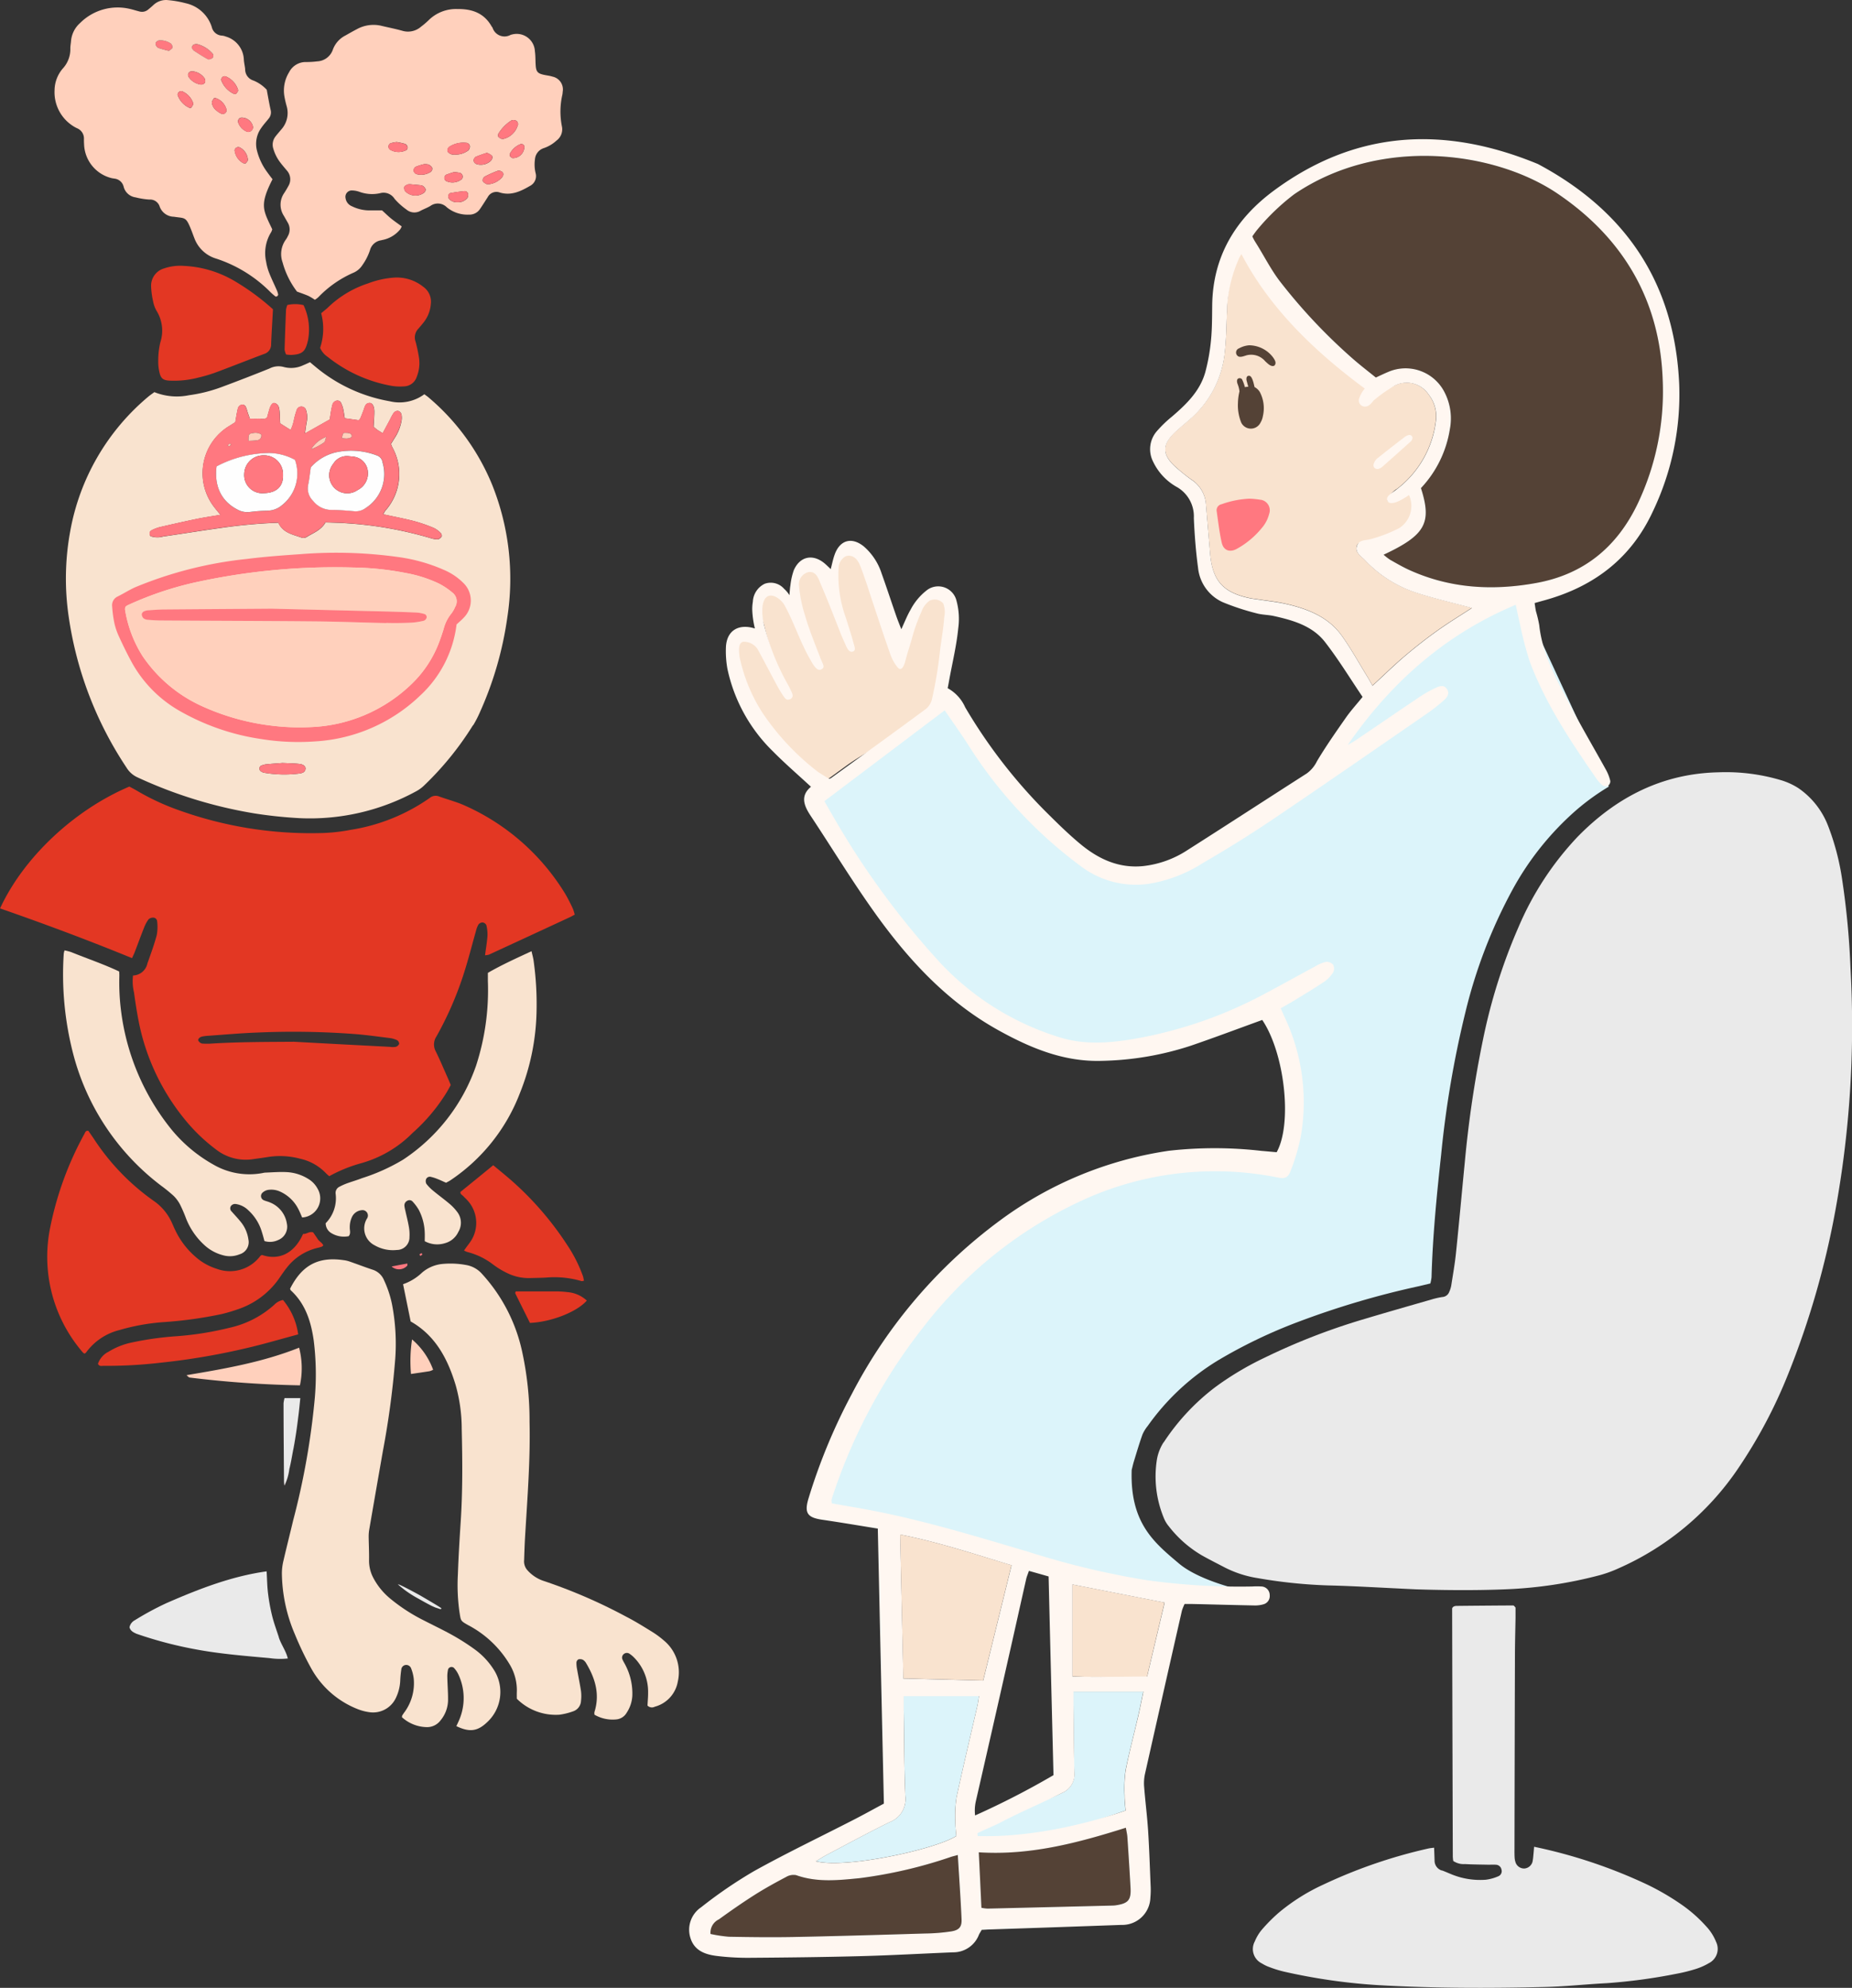 <svg xmlns="http://www.w3.org/2000/svg" width="280.414" height="300.916" viewBox="0 0 280.414 300.916">
  <rect x="0" y="0" width="280.414" height="300.916" fill="#333333" stroke="none"/>
  <g id="b" transform="translate(0 0)">
    <g id="c">
      <g id="グループ_4" data-name="グループ 4">
        <path id="パス_1" data-name="パス 1" d="M230.4,90.65a30.887,30.887,0,0,0-5.85,1.37c-5.52,2.33-8.1,6.02-12.9,9.6-3.78,2.82-7.71,11.68-11.05,15.24-9.65,6.83-18.66,12.05-18.66,12.05l-11.38,3.91s-10.67-3.56-15.18-10.32-11.89-16.84-11.89-16.84l-20.12,15.18s19.85,32.12,31.66,35.93,23.39,1.54,29.06-1.07,7.26-2.73,7.26-2.73,4.74,6.26,5.18,12.69a20.2,20.2,0,0,1-2.25,10.91s-15.06-4.39-28.46,2.73-26.56,15.3-32.25,26.21a183.1,183.1,0,0,0-9.72,22.89l32.49,7.94,25.73,5.34h8.77l-.6-.47s-8.06-1.42-11.76-4.55-7.41-6.09-7.13-14.15c.13-.5.22-.93.35-1.34.41-1.34.81-2.69,1.28-4.01a5.593,5.593,0,0,1,.79-1.29,35.813,35.813,0,0,1,10.67-9.95,76.088,76.088,0,0,1,12-5.77,129.629,129.629,0,0,1,18.41-5.45c.55-.13,1.09-.26,1.72-.41a6.226,6.226,0,0,0,.18-.94c.17-6.19.78-12.35,1.45-18.51a153.635,153.635,0,0,1,3.68-21.61A76.459,76.459,0,0,1,229,134.7a43.861,43.861,0,0,1,9.66-12.06,35.2,35.2,0,0,1,4.93-3.56" fill="#dcf4fa"/>
        <path id="パス_2" data-name="パス 2" d="M69.37,161.15c-.59-1.08-1.18-2.17-1.72-3.18.77-1.18,1.45-2.24,2.14-3.29.68-1.03.95-2.29,1.9-3.52-.09.94-.13,1.59-.21,2.24a33.113,33.113,0,0,1-1.54,7.09c-.09.25-.11.59-.57.67Z" fill="none"/>
        <path id="パス_3" data-name="パス 3" d="M57.91,230.97a156.881,156.881,0,0,0,3.31-16.61c.2-1.39.41-2.78.6-4.13a18.368,18.368,0,0,1,4.68-.52,18.054,18.054,0,0,1,.98,5.63c.15,4.59.13,9.18-.12,13.77-.2,3.78-.37,7.56-.56,11.34a3.85,3.85,0,0,1-.15.67,57.1,57.1,0,0,0-8.34-3.99,12.56,12.56,0,0,1-.4-6.17Z" fill="none"/>
        <path id="パス_4" data-name="パス 4" d="M25.58,7.7a16.667,16.667,0,0,1-1.63-.45.865.865,0,0,1-.39-.56c-.06-.28.26-.55.57-.58a2.887,2.887,0,0,1,1.72.47.747.747,0,0,1,.26.63C26.07,7.39,25.79,7.52,25.58,7.7Z" fill="#ff7880"/>
        <path id="パス_5" data-name="パス 5" d="M32.13,8.82c-.17.12-.5.24-.65.16-.74-.4-1.45-.86-2.15-1.32a1.53,1.53,0,0,1-.31-.48c.1-.16.15-.34.26-.39a.943.943,0,0,1,.56-.11,4.546,4.546,0,0,1,2.27,1.36.524.524,0,0,1,.03.79Z" fill="#ff7880"/>
        <path id="パス_6" data-name="パス 6" d="M42.21,247.85c.35,1.09,1.08,2.03,1.37,3.21a11.233,11.233,0,0,1-2.79-.06c-3.36-.3-7.42-.63-10.92-1.28a60.962,60.962,0,0,1-9.2-2.4c-.44-.2-.93-.43-1.06-.99a1.558,1.558,0,0,1,.8-1.06,44.268,44.268,0,0,1,4.79-2.59c5.14-2.25,10.02-4.1,15.17-4.81.07,1.17.08,2.28.22,3.38a28.192,28.192,0,0,0,.63,3.42c.27,1.07.66,2.12,1,3.17Z" fill="#eaeaea"/>
        <path id="パス_7" data-name="パス 7" d="M43.07,224.89a7.912,7.912,0,0,0,.74-2.51c.23-.88.37-1.77.54-2.66.02-.09.03-.19.05-.28-.02.09-.03.19-.05.28-.17.89-.31,1.79-.54,2.67a7.892,7.892,0,0,1-.74,2.52,5.249,5.249,0,0,1-.07-.6c-.03-3.93-.06-7.87-.07-11.8.02,3.93.04,7.87.07,11.8,0,.15.04.3.07.6Z" fill="#ff7880"/>
        <path id="パス_8" data-name="パス 8" d="M45.16,214.48c.1-.84.19-1.6.3-2.71C45.35,212.88,45.27,213.63,45.16,214.48Z" fill="#ff7880"/>
        <path id="パス_9" data-name="パス 9" d="M35.06,42.28a35.476,35.476,0,0,1,6.27,4.54c-.1,1.86-.21,3.58-.28,5.29a1.471,1.471,0,0,1-1.06,1.47c-2.5.94-4.98,1.93-7.49,2.86a23.293,23.293,0,0,1-2.47.72,14.52,14.52,0,0,1-4.35.46c-.99-.05-1.34-.33-1.55-1.31a6.564,6.564,0,0,1-.17-1.65,11.7,11.7,0,0,1,.32-2.85,5.7,5.7,0,0,0-.59-4.78,4.73,4.73,0,0,1-.51-1.42,12.179,12.179,0,0,1-.3-2.24,2.724,2.724,0,0,1,1.97-2.74,7.561,7.561,0,0,1,2.98-.38,16.523,16.523,0,0,1,7.22,2.03Z" fill="#e33723"/>
        <path id="パス_10" data-name="パス 10" d="M41.26,27.13c-.26-.34-.54-.7-.8-1.07a9.256,9.256,0,0,1-1.55-3.26,4.1,4.1,0,0,1,.66-3.45c.34-.5.76-.95,1.13-1.42a1.459,1.459,0,0,0,.28-1.28c-.22-.98-.39-1.98-.59-3.06a5.631,5.631,0,0,0-2.02-1.4,1.764,1.764,0,0,1-1.25-1.7c-.04-.5-.18-1-.2-1.5a3.785,3.785,0,0,0-2.74-3.46,1.957,1.957,0,0,0-.59-.14,1.659,1.659,0,0,1-1.52-1.28A5.33,5.33,0,0,0,28.12.49,16.049,16.049,0,0,0,25.45.02a2.771,2.771,0,0,0-2.23.75c-.26.24-.53.47-.8.69a1.433,1.433,0,0,1-1.29.28c-.49-.12-.97-.28-1.46-.39a8.044,8.044,0,0,0-7.54,2.13,4.119,4.119,0,0,0-1.38,2.78c-.03.35-.1.7-.1,1.06a4.313,4.313,0,0,1-1.14,3.05A5.149,5.149,0,0,0,8.26,13.7a6.06,6.06,0,0,0,2.82,5.39,4.754,4.754,0,0,0,.67.36,1.675,1.675,0,0,1,.96,1.59c0,.25,0,.51.02.76a5.47,5.47,0,0,0,4.15,5.16c.15.04.3.05.45.08a1.6,1.6,0,0,1,1.39,1.22,2.167,2.167,0,0,0,1.82,1.62,11.371,11.371,0,0,0,2.09.33,1.51,1.51,0,0,1,1.53,1.01,2.323,2.323,0,0,0,2.17,1.59c1.75.27,1.82-.06,2.68,2.14.15.38.28.76.43,1.13a5.055,5.055,0,0,0,3.3,3.07,20.514,20.514,0,0,1,8.18,5.04,8.671,8.671,0,0,0,.79.69c.05.04.2,0,.27-.05a.358.358,0,0,0,.14-.25,3.377,3.377,0,0,0-.23-.7c-.36-.83-.77-1.65-1.1-2.49a8.122,8.122,0,0,1-.49-1.75,6,6,0,0,1,.77-4.52,2.016,2.016,0,0,0,.15-.41c-1.38-2.92-1.97-3.63.05-7.59ZM26.11,7.21c-.04.18-.32.31-.53.49a16.667,16.667,0,0,1-1.63-.45.865.865,0,0,1-.39-.56c-.06-.28.26-.55.57-.58a2.887,2.887,0,0,1,1.72.47A.747.747,0,0,1,26.11,7.21Zm9.41,15.58a.564.564,0,0,1,.75-.49,2.258,2.258,0,0,1,1.26,1.9c.01.19-.24.39-.34.55-.18-.03-.29-.01-.37-.06a2.53,2.53,0,0,1-1.29-1.9Zm-6.26-7.13c.06.17-.22.47-.32.66h-.27a3.339,3.339,0,0,1-1.77-1.93.537.537,0,0,1,.68-.57,3.011,3.011,0,0,1,1.68,1.83Zm-.21-4.87a2.482,2.482,0,0,1,1.91,1.05.784.784,0,0,1,.07.68.751.751,0,0,1-.63.28,2.7,2.7,0,0,1-1.85-1.17,1.29,1.29,0,0,1-.08-.28.579.579,0,0,1,.59-.56Zm3.08-1.98c-.17.12-.5.24-.65.16-.74-.4-1.45-.86-2.15-1.32a1.53,1.53,0,0,1-.31-.48c.1-.16.15-.34.26-.39a.943.943,0,0,1,.56-.11,4.546,4.546,0,0,1,2.27,1.36.524.524,0,0,1,.03.79Zm.55,6.05a2.485,2.485,0,0,1,1.63,1.81.585.585,0,0,1-.71.57,2.455,2.455,0,0,1-.76-.46,1.764,1.764,0,0,1-.76-1.26c0-.24.23-.48.33-.67h.28Zm3.33-1.02a3.956,3.956,0,0,1-.29.39h-.25a3.687,3.687,0,0,1-1.97-2.09.526.526,0,0,1,.66-.58,3.249,3.249,0,0,1,1.87,2,.413.413,0,0,1-.02.29Zm2.3,5.39a.733.733,0,0,1-.62.73.654.654,0,0,1-.28-.02,2.325,2.325,0,0,1-1.37-1.47.588.588,0,0,1,.46-.66,1.728,1.728,0,0,1,1.81,1.41Z" fill="#ffd0bc"/>
        <path id="パス_11" data-name="パス 11" d="M57.78,36.35a4.6,4.6,0,0,0,2.82-1.64,2.235,2.235,0,0,0,.22-.44c-.54-.4-1.07-.76-1.58-1.17-.47-.38-.9-.81-1.39-1.25H55.93a5.981,5.981,0,0,1-2.63-.62,1.553,1.553,0,0,1-.98-1.25.961.961,0,0,1,.91-1.15,3.6,3.6,0,0,1,1.17.2,5.576,5.576,0,0,0,3.13.22,1.964,1.964,0,0,1,2.22.86,10.189,10.189,0,0,0,1.79,1.61,1.852,1.852,0,0,0,2.13.19c.49-.26,1.02-.45,1.49-.73a1.907,1.907,0,0,1,2.48.19,4.939,4.939,0,0,0,3.38,1.12,1.909,1.909,0,0,0,1.67-.87c.4-.58.77-1.18,1.16-1.78a1.483,1.483,0,0,1,1.82-.7c1.71.52,3.16-.17,4.58-1a1.672,1.672,0,0,0,.85-1.93,5.5,5.5,0,0,1-.1-2.1,1.927,1.927,0,0,1,1.32-1.68,5.4,5.4,0,0,0,1.94-1.15,2.118,2.118,0,0,0,.82-2.15,11.418,11.418,0,0,1,.07-4.8,3.442,3.442,0,0,0,.05-.45,1.976,1.976,0,0,0-1.54-2.28c-.43-.14-.89-.18-1.33-.28-.92-.2-1.16-.48-1.22-1.44-.05-.7-.02-1.42-.12-2.11a2.758,2.758,0,0,0-3.53-2.53.419.419,0,0,0-.15.04A1.9,1.9,0,0,1,74.58,4.2c-.05-.09-.12-.16-.17-.25-1.14-1.98-2.95-2.61-5.12-2.58A5.887,5.887,0,0,0,64.9,3.06a11.9,11.9,0,0,1-1.15.98,2.994,2.994,0,0,1-2.83.62c-1.07-.3-2.16-.51-3.24-.77a5.215,5.215,0,0,0-3.67.54c-.58.3-1.15.63-1.72.95a3.91,3.91,0,0,0-1.88,2.1,2.631,2.631,0,0,1-2.39,1.81,13.207,13.207,0,0,1-1.66.1,2.819,2.819,0,0,0-2.59,1.55,5.273,5.273,0,0,0-.71,3.64,15.091,15.091,0,0,0,.34,1.48,3.721,3.721,0,0,1-.81,3.54c-.29.35-.59.69-.87,1.05a2.008,2.008,0,0,0-.34,1.85,6.286,6.286,0,0,0,1.09,2.14c.3.4.64.78.96,1.17a1.974,1.974,0,0,1,.21,2.39c-.19.36-.4.7-.62,1.04a3.082,3.082,0,0,0-.04,3.43l.6,1.05a2.019,2.019,0,0,1,0,2.03,2.939,2.939,0,0,1-.3.52,3.731,3.731,0,0,0-.49,3.46,12.825,12.825,0,0,0,2.18,4.41c.62.23,1.19.42,1.74.66a8.761,8.761,0,0,1,.96.58,3.032,3.032,0,0,0,.56-.42,16.466,16.466,0,0,1,5.32-3.69,3.023,3.023,0,0,0,1.32-1.14,8.457,8.457,0,0,0,1.15-2.26,2.048,2.048,0,0,1,1.73-1.5ZM77.21,23.26a3.049,3.049,0,0,1,1.63-1.45.474.474,0,0,1,.56.37,1.748,1.748,0,0,1-1.79,1.75c-.16-.03-.3-.21-.4-.28,0-.2-.04-.32,0-.39Zm-.83-2.27a.888.888,0,0,1-.58-.02,1.345,1.345,0,0,1-.38-.32,1.211,1.211,0,0,1,.03-.39,6.227,6.227,0,0,1,1.99-2.03.862.862,0,0,1,.7.04.6.6,0,0,1,.22.8,2.985,2.985,0,0,1-1.99,1.92Zm-3.02,5.76a17.044,17.044,0,0,1,2.05-.91.838.838,0,0,1,.65.21c.27.25.12.58-.06.81a3.137,3.137,0,0,1-1.92,1.02c-.19-.02-.37.02-.48-.05-.2-.12-.47-.28-.51-.47A.717.717,0,0,1,73.36,26.75Zm-1.37-2.99a17.626,17.626,0,0,1,1.74-.62,2.468,2.468,0,0,1,.73.41c.21.23.05.66-.27.91a2.237,2.237,0,0,1-1.99.4.764.764,0,0,1-.48-.48.684.684,0,0,1,.27-.61Zm-1.14-.95a3.217,3.217,0,0,1-2.16.58.84.84,0,0,1-.4-.05c-.21-.1-.48-.26-.53-.45a.719.719,0,0,1,.23-.64,3.876,3.876,0,0,1,2.57-.63.581.581,0,0,1,.59.57.88.88,0,0,1-.3.63Zm-2.67,6.43c.73-.14,1.47-.24,2.21-.31a.56.56,0,0,1,.45.32.883.883,0,0,1-.05.68,1.755,1.755,0,0,1-1.49.69,1.619,1.619,0,0,1-1.29-.49c-.23-.26-.15-.82.17-.89Zm-.58-2.8a11.427,11.427,0,0,1,1.17-.39,7.08,7.08,0,0,1,.86.11.606.606,0,0,1,.29.96,2.235,2.235,0,0,1-2.37.29.564.564,0,0,1,.05-.98Zm-2.52-.34a2.606,2.606,0,0,1-2.04.25.718.718,0,0,1-.42-.52.73.73,0,0,1,.34-.59,9.036,9.036,0,0,1,1.26-.39,2.268,2.268,0,0,1,.64.05,1.227,1.227,0,0,1,.55.44.6.6,0,0,1-.32.76Zm-3.86,2.19c.06-.17.35-.29.56-.38a1.9,1.9,0,0,1,.54,0c.35.03.8.07,1.25.12a.973.973,0,0,1,.43.1,1.235,1.235,0,0,1,.45.52.655.655,0,0,1-.22.51,2.192,2.192,0,0,1-2.86-.19.839.839,0,0,1-.15-.68Zm-2.41-6.14a.641.641,0,0,1,.32-.46,5.513,5.513,0,0,1,.92-.19,10.141,10.141,0,0,1,1.28.28.693.693,0,0,1,.37.43.485.485,0,0,1-.34.59,2.545,2.545,0,0,1-2.31-.15.627.627,0,0,1-.23-.5Z" fill="#ffd0bc"/>
        <path id="パス_12" data-name="パス 12" d="M45.96,46.19a8.639,8.639,0,0,1,.67,5.34c-.39,1.7-.83,2.11-2.54,2.2a5.5,5.5,0,0,1-.77-.07,2.706,2.706,0,0,1-.23-.74q.09-3.03.22-6.05a2.934,2.934,0,0,1,.2-.7A5.332,5.332,0,0,1,45.96,46.19Z" fill="#e33723"/>
        <path id="パス_13" data-name="パス 13" d="M64.22,48.7c-.27.36-.57.7-.87,1.05a1.9,1.9,0,0,0-.43,1.96,21.53,21.53,0,0,1,.53,2.51,5.545,5.545,0,0,1-.35,2.82,2.078,2.078,0,0,1-1.94,1.45,7.823,7.823,0,0,1-1.81-.07,21.566,21.566,0,0,1-9.7-4.37,3.164,3.164,0,0,1-1.18-1.39,9.153,9.153,0,0,0,.16-5.24c.47-.4.84-.68,1.16-1a15.739,15.739,0,0,1,5.94-3.52,13.839,13.839,0,0,1,3.98-.88,6.4,6.4,0,0,1,4.37,1.39,2.763,2.763,0,0,1,1.15,2.64,5.08,5.08,0,0,1-1.01,2.65Z" fill="#e33723"/>
        <path id="パス_14" data-name="パス 14" d="M71.64,109.8a16.74,16.74,0,0,0,1.04-2.02,52.785,52.785,0,0,0,4.14-14.36A38.257,38.257,0,0,0,74.5,73.34a34.359,34.359,0,0,0-9.65-13.21c-.15-.13-.32-.24-.6-.45A6.324,6.324,0,0,1,59,60.74,23.914,23.914,0,0,1,47.74,55.5c-.27-.22-.53-.44-.8-.67-.37.17-.68.32-1.01.45a4.3,4.3,0,0,1-2.95.28,2.981,2.981,0,0,0-2.19.23q-3.645,1.47-7.34,2.84a22.853,22.853,0,0,1-4.84,1.2,9.147,9.147,0,0,1-5.24-.47c-.29.22-.58.41-.85.63A34.5,34.5,0,0,0,10.61,80.54a39.6,39.6,0,0,0-.23,12.67,55.443,55.443,0,0,0,8.79,23.01,3.73,3.73,0,0,0,1.66,1.46,68.436,68.436,0,0,0,17.74,5.46,66.958,66.958,0,0,0,6.77.71,33.574,33.574,0,0,0,17.77-4.12,5.319,5.319,0,0,0,1.09-.81,46.8,46.8,0,0,0,7.43-9.16ZM39.5,115.93a2.65,2.65,0,0,1,.71-.22c.85-.09,1.7-.14,2.56-.21.85.04,1.71.05,2.56.14.65.07.99.41.92.79-.09.49-.47.59-.89.66a18.174,18.174,0,0,1-5.41-.12,1.3,1.3,0,0,1-.52-.27.514.514,0,0,1,.07-.78ZM66.83,81.27a.879.879,0,0,1-.57.39,4.047,4.047,0,0,1-1.18-.23,57.694,57.694,0,0,0-12.5-2.21c-1.1-.09-2.21-.1-3.29-.14-.68,1.21-1.88,1.59-2.88,2.23a.96.96,0,0,1-.72.09c-1.34-.49-2.85-.72-3.54-2.27a79.857,79.857,0,0,0-8.76.8c-2.9.4-5.79.87-8.69,1.29a3.074,3.074,0,0,1-1.92-.06c-.21-.4-.14-.73.24-.91a5.886,5.886,0,0,1,1.27-.47c1.87-.43,3.74-.86,5.61-1.24,1.08-.22,2.18-.38,3.48-.6-.45-.56-.74-.9-1.01-1.26a8.349,8.349,0,0,1,2.29-12.15c.34-.21.67-.42.97-.61.14-.77.23-1.47.41-2.16a.847.847,0,0,1,.5-.48.578.578,0,0,1,.72.4c.12.27.18.57.28.86s.19.55.3.85c.46,0,.86.01,1.27,0,.44-.02.91.17,1.33-.17.1-.37.21-.76.32-1.15.23-.8.52-1.16.87-1.04.58.2.65.73.7,1.23.05.6.06,1.2.09,1.83.52.33,1.02.65,1.59,1a5.971,5.971,0,0,0,.52-1.62,12.033,12.033,0,0,1,.42-1.45.734.734,0,0,1,1.38.03,3.5,3.5,0,0,1,.12,1.79c-.11.57-.18,1.15-.27,1.78,1.32-.74,2.53-1.43,3.76-2.12.04-.29.07-.59.13-.89a10.51,10.51,0,0,1,.31-1.48.872.872,0,0,1,.53-.46.6.6,0,0,1,.75.36,4.3,4.3,0,0,1,.3.85c.1.48.17.97.24,1.44.78.11,1.47.21,2.12.3.12-.12.21-.18.24-.27.18-.42.34-.84.5-1.27.17-.46.24-1.03.88-1.08.43-.03.74.48.74,1.3,0,.75-.07,1.5-.11,2.31.17.14.36.31.56.46.23.16.48.3.82.51.41-.76.76-1.42,1.12-2.08a6.31,6.31,0,0,1,.59-1.05.786.786,0,0,1,.64-.24.757.757,0,0,1,.48.49,2.6,2.6,0,0,1,.01,1.04,6.868,6.868,0,0,1-1,2.52c-.21.33-.42.67-.59.95a5.087,5.087,0,0,0,.21.51,8.348,8.348,0,0,1-1.08,9.61,3.606,3.606,0,0,0-.29.53c1.61.35,3.15.64,4.66,1.03a23.143,23.143,0,0,1,3,1.04,3.607,3.607,0,0,1,1.07.81.579.579,0,0,1,.08.55Z" fill="#f9e3cf"/>
        <path id="パス_15" data-name="パス 15" d="M68.2,178.67c-.2.14-.43.24-.66.37-.45-.19-.85-.39-1.27-.55a6.161,6.161,0,0,0-1-.33.619.619,0,0,0-.76.35.885.885,0,0,0,.05.7,6.312,6.312,0,0,0,1.06,1.07c.78.65,1.6,1.24,2.37,1.89a7.382,7.382,0,0,1,1.25,1.31,2.671,2.671,0,0,1,.16,3,3.127,3.127,0,0,1-2.02,1.71,3.941,3.941,0,0,1-3.07-.3c0-.46.02-.87,0-1.27a7.977,7.977,0,0,0-.91-3.49,7.038,7.038,0,0,0-.9-1.21.642.642,0,0,0-.83-.15.781.781,0,0,0-.44.74,4.818,4.818,0,0,0,.14.74c.17.79.38,1.57.52,2.37a6.551,6.551,0,0,1,.11,1.65,1.915,1.915,0,0,1-1.92,1.95,5.553,5.553,0,0,1-3.36-.71,2.865,2.865,0,0,1-1.25-3.88c.04-.09.11-.17.15-.26a.819.819,0,0,0-.88-1.17,1.8,1.8,0,0,0-1.43.99,3.569,3.569,0,0,0-.35,1.61c-.02.43.19.9-.16,1.33a3.67,3.67,0,0,1-2.61-.45,1.744,1.744,0,0,1-.88-1.51,5.375,5.375,0,0,0,1.51-4.45,1.04,1.04,0,0,1,.63-1.1,8.992,8.992,0,0,1,1.1-.49c.76-.27,1.54-.5,2.29-.79a29.2,29.2,0,0,0,6.19-2.79,28.024,28.024,0,0,0,11.05-14.22,36.978,36.978,0,0,0,1.79-12.83v-1.23c2.13-1.23,4.33-2.22,6.61-3.28.12.55.25.98.31,1.42a47.179,47.179,0,0,1,.45,7.7,34.869,34.869,0,0,1-2.53,12.39A27.85,27.85,0,0,1,68.2,178.67Z" fill="#f9e3cf"/>
        <path id="パス_16" data-name="パス 16" d="M62.39,202.76a10.967,10.967,0,0,1,3.19,4.59,2.272,2.272,0,0,1-.54.22c-.93.15-1.87.28-2.81.42A21.706,21.706,0,0,1,62.39,202.76Z" fill="#ffd0bc"/>
        <path id="パス_17" data-name="パス 17" d="M88.04,193.93a14.452,14.452,0,0,0-5.39-.53c-.81.04-1.61.05-2.42.07a7.344,7.344,0,0,1-3.51-.79,12.343,12.343,0,0,1-2.06-1.26,10.743,10.743,0,0,0-3.92-1.9,2.905,2.905,0,0,1-.48-.22c.17-.24.31-.44.45-.63s.31-.4.45-.61a5.037,5.037,0,0,0-.45-6.42c-.17-.19-.36-.35-.53-.54-.18-.21-.53-.33-.46-.67,1.63-1.32,3.23-2.62,4.96-4.04.78.65,1.52,1.25,2.25,1.87a47.472,47.472,0,0,1,8.96,10.22,21.333,21.333,0,0,1,2.38,4.72c.07.22.1.45.15.68-.2.03-.3.08-.38.05Z" fill="#e33723"/>
        <path id="パス_18" data-name="パス 18" d="M78.03,195.83a.492.492,0,0,1-.01-.14c0-.05.03-.09.08-.2h5.7a14.842,14.842,0,0,1,2.11.11,4.874,4.874,0,0,1,2.94,1.28c-1.52,1.74-5.43,3.25-8.61,3.38-.73-1.47-1.47-2.95-2.2-4.43Z" fill="#e33723"/>
        <path id="パス_19" data-name="パス 19" d="M44.4,219.43c.14-.75.28-1.5.39-2.25.14-.9.26-1.8.37-2.7-.11.9-.23,1.81-.37,2.7Q44.61,218.3,44.4,219.43Z" fill="#ff7880"/>
        <path id="パス_20" data-name="パス 20" d="M44.4,219.43c-.02.09-.03.19-.05.28-.17.89-.31,1.79-.54,2.66a7.766,7.766,0,0,1-.74,2.51,5.249,5.249,0,0,1-.07-.6c-.03-3.93-.06-7.93-.07-11.86a6.02,6.02,0,0,1,.15-.78h2.39c-.11,1.11-.19,1.93-.3,2.77-.11.9-.23,1.83-.37,2.73-.12.75-.25,1.54-.39,2.28Z" fill="#eaeaea"/>
        <path id="パス_21" data-name="パス 21" d="M45.4,209.71a159.839,159.839,0,0,1-16.7-1.18c-.12-.02-.22-.16-.46-.36,5.88-.98,11.61-1.99,17.05-4.16a12.409,12.409,0,0,1,.12,5.71Z" fill="#ffd0bc"/>
        <path id="パス_22" data-name="パス 22" d="M16.31,204.7a11,11,0,0,1,3.77-1.5,47.275,47.275,0,0,1,6.59-.92A47.642,47.642,0,0,0,34.73,201a14.907,14.907,0,0,0,6.79-3.48,2.49,2.49,0,0,1,1.33-.73,10.3,10.3,0,0,1,2.3,5.21c-2.7.72-5.21,1.47-7.76,2.06a103.585,103.585,0,0,1-13.12,2.23,70.765,70.765,0,0,1-8.61.47c-.28,0-.61.12-.83-.3a3.23,3.23,0,0,1,1.47-1.77Z" fill="#e33723"/>
        <path id="パス_23" data-name="パス 23" d="M13.39,171.2c.26.37.54.78.82,1.19a34.713,34.713,0,0,0,8.98,9.34,8,8,0,0,1,2.85,3.4c.17.37.32.74.5,1.1a12.232,12.232,0,0,0,2.99,3.96,8.709,8.709,0,0,0,3.26,1.87,5.737,5.737,0,0,0,6.63-1.94.874.874,0,0,1,.25-.15c2.29.8,4.77.05,6.22-3.18.5.06.96-.44,1.53-.23.25.36.48.69.7,1.03s.68.54.83.94a1.386,1.386,0,0,1-.19.17,3.893,3.893,0,0,1-.58.18,8.3,8.3,0,0,0-4.76,3.03c-.35.43-.66.89-.98,1.35a12.366,12.366,0,0,1-6.07,4.81,26.417,26.417,0,0,1-2.75.84,62.664,62.664,0,0,1-8.84,1.23,31.738,31.738,0,0,0-6.69,1.2,8.9,8.9,0,0,0-5.05,3.39c-.05.08-.16.12-.24.18a.852.852,0,0,1-.25-.17c-.2-.23-.39-.46-.58-.7a22.126,22.126,0,0,1-4.36-18.27,49.506,49.506,0,0,1,5.19-14.16c.1-.2.18-.5.59-.43Z" fill="#e33723"/>
        <path id="パス_24" data-name="パス 24" d="M9.77,143.87a7.853,7.853,0,0,1,1.01.26c2.42.98,4.91,1.82,7.26,2.93a6.224,6.224,0,0,1,.03.69,34.145,34.145,0,0,0,.28,5.44,35.576,35.576,0,0,0,7.58,17.75,22.3,22.3,0,0,0,6.34,5.33,10.838,10.838,0,0,0,7.29,1.34c.2-.03.4-.09.6-.1,1.06-.04,2.12-.13,3.18-.08a6.819,6.819,0,0,1,3.3,1.01,3.829,3.829,0,0,1,1.45,1.51,2.893,2.893,0,0,1-2.34,4.35c-.18-.4-.34-.82-.55-1.22a5.746,5.746,0,0,0-2.77-2.69,3.2,3.2,0,0,0-1.92-.25,1.7,1.7,0,0,0-.78.42.689.689,0,0,0,.21,1.13c.32.14.68.21,1,.36a4.121,4.121,0,0,1,2.5,3.21,2.168,2.168,0,0,1-1.34,2.46,2.858,2.858,0,0,1-2.06.15c-.13-.48-.24-.91-.38-1.34a7.166,7.166,0,0,0-2.05-3.31,3.366,3.366,0,0,0-1.86-.95.778.778,0,0,0-.8.32.642.642,0,0,0,.14.82c.43.5.89.97,1.3,1.48a5.348,5.348,0,0,1,1.22,2.73,1.916,1.916,0,0,1-1.35,2.26,3.829,3.829,0,0,1-2.52.13,6.6,6.6,0,0,1-2.77-1.51,10.79,10.79,0,0,1-2.81-4.08,21.383,21.383,0,0,0-.9-2.08,5.333,5.333,0,0,0-.98-1.32,23.218,23.218,0,0,0-1.88-1.53,36.559,36.559,0,0,1-13.27-19.77A47.917,47.917,0,0,1,9.65,144.4a2.138,2.138,0,0,1,.12-.51Z" fill="#f9e3cf"/>
        <path id="パス_25" data-name="パス 25" d="M0,137.51c6.7,2.33,13.35,4.81,19.99,7.53.15-.33.28-.59.39-.86.49-1.27.95-2.55,1.46-3.82a5.281,5.281,0,0,1,.65-1.19.983.983,0,0,1,.66-.26.6.6,0,0,1,.64.53,6.938,6.938,0,0,1-.05,2.09c-.39,1.46-.91,2.88-1.42,4.31a2.3,2.3,0,0,1-2.18,1.83,7.3,7.3,0,0,0,.15,2.57c.27,1.95.57,3.9,1.02,5.81a33.737,33.737,0,0,0,6.51,13.21A26.718,26.718,0,0,0,32.7,174a7.307,7.307,0,0,0,5.7,1.46c.8-.11,1.6-.22,2.4-.35a11.8,11.8,0,0,1,4.66.3,7.671,7.671,0,0,1,3.9,2.2c.14.14.29.27.49.44a22.284,22.284,0,0,1,4.89-1.98,17.6,17.6,0,0,0,7.74-4.58,27.281,27.281,0,0,0,5.15-6.13c.21-.34.39-.7.62-1.11-.15-.36-.3-.73-.46-1.09-.6-1.34-1.16-2.69-1.81-4a2.188,2.188,0,0,1,.1-2.26,51.418,51.418,0,0,0,4.16-9.57c.68-2.11,1.22-4.27,1.83-6.41a3.63,3.63,0,0,1,.38-.98.811.811,0,0,1,.63-.3.754.754,0,0,1,.56.4,5.987,5.987,0,0,1,.17,1.63c-.07.95-.23,1.89-.37,2.94a2.652,2.652,0,0,0,.6-.1q6.12-2.82,12.23-5.66c.22-.1.44-.23.75-.39a6.524,6.524,0,0,0-.26-.85,24.663,24.663,0,0,0-1.17-2.29,33.981,33.981,0,0,0-15.11-13.33c-1.28-.59-2.66-.94-3.99-1.42a1.392,1.392,0,0,0-1.42.22,28.557,28.557,0,0,1-11.97,4.83,27,27,0,0,1-4.21.48,59.208,59.208,0,0,1-22.14-3.57,36.005,36.005,0,0,1-6.15-2.91c-.35-.2-.7-.38-1.01-.55-8.4,3.56-16.02,10.76-19.56,18.4Zm30.55,19.41a7.347,7.347,0,0,1,1.05-.13c2.41-.17,4.83-.39,7.25-.48a124.825,124.825,0,0,1,14.98.23c1.71.14,3.41.38,5.11.59a3.844,3.844,0,0,1,1.16.32.668.668,0,0,1,.34.57.816.816,0,0,1-.52.45,3.016,3.016,0,0,1-.9,0q-7.26-.375-14.51-.77c-4.14.03-8.28.02-12.41.27a9.515,9.515,0,0,1-1.51,0,.9.9,0,0,1-.55-.42c-.13-.21.17-.55.51-.62Z" fill="#e33723"/>
        <path id="パス_26" data-name="パス 26" d="M61.68,191.33v.22a.329.329,0,0,1-.03.06,1.691,1.691,0,0,1-2.36.11c.88-.17,1.64-.32,2.39-.45v.06Z" fill="#ff7880"/>
        <path id="パス_27" data-name="パス 27" d="M63.64,190.12l-.14-.23.33-.2c.04.08.14.21.12.22a2.4,2.4,0,0,1-.31.21Z" fill="#ff7880"/>
        <path id="パス_28" data-name="パス 28" d="M66.83,81.27a.579.579,0,0,0-.08-.55,3.784,3.784,0,0,0-1.07-.81,24.749,24.749,0,0,0-3-1.04c-1.51-.39-3.05-.68-4.66-1.03a3.234,3.234,0,0,1,.29-.53,8.348,8.348,0,0,0,1.08-9.61c-.07-.14-.12-.28-.21-.51.18-.29.38-.62.59-.95a7.046,7.046,0,0,0,1-2.52,2.6,2.6,0,0,0-.01-1.04.8.8,0,0,0-.48-.49.786.786,0,0,0-.64.24,6.738,6.738,0,0,0-.59,1.05c-.35.66-.71,1.32-1.12,2.08-.33-.21-.58-.35-.82-.51a6.543,6.543,0,0,1-.56-.46c.04-.81.12-1.56.11-2.31,0-.82-.31-1.33-.74-1.3-.65.05-.71.62-.88,1.08-.16.43-.33.85-.5,1.27a2.212,2.212,0,0,1-.24.27c-.65-.09-1.34-.19-2.12-.3-.08-.47-.14-.96-.24-1.44a3.741,3.741,0,0,0-.3-.85.6.6,0,0,0-.75-.36.872.872,0,0,0-.53.46,10.51,10.51,0,0,0-.31,1.48c-.05.3-.09.6-.13.89-1.23.69-2.44,1.38-3.76,2.12.1-.63.16-1.21.27-1.78a3.4,3.4,0,0,0-.12-1.79.688.688,0,0,0-.68-.5.7.7,0,0,0-.7.47,12.032,12.032,0,0,0-.42,1.45,6.34,6.34,0,0,1-.52,1.62c-.56-.36-1.06-.67-1.59-1-.03-.63-.03-1.23-.09-1.83-.05-.5-.11-1.04-.7-1.23-.35-.12-.64.24-.87,1.04-.11.39-.22.78-.32,1.15-.42.34-.89.15-1.33.17-.4.02-.8,0-1.27,0-.11-.3-.21-.57-.3-.85s-.16-.58-.28-.86a.586.586,0,0,0-.72-.4.876.876,0,0,0-.5.48c-.17.68-.27,1.38-.41,2.16-.3.19-.63.4-.97.61a8.351,8.351,0,0,0-2.29,12.15c.27.36.56.7,1.01,1.26-1.31.22-2.4.38-3.48.6-1.88.39-3.75.81-5.61,1.24a5.7,5.7,0,0,0-1.27.47c-.38.18-.45.51-.24.91a3.074,3.074,0,0,0,1.92.06c2.9-.41,5.79-.89,8.69-1.29a82.394,82.394,0,0,1,8.76-.8c.68,1.56,2.2,1.78,3.54,2.27a.906.906,0,0,0,.72-.09c1-.64,2.21-1.02,2.88-2.23,1.08.04,2.19.05,3.29.14a57.694,57.694,0,0,1,12.5,2.21,3.984,3.984,0,0,0,1.18.23.856.856,0,0,0,.57-.39ZM34.97,67.29a2.367,2.367,0,0,1-.28.27c-.02.02-.12-.08-.22-.14a2.435,2.435,0,0,1,.32-.26c.03-.01.12.08.18.13Zm3.98-.65a9.648,9.648,0,0,1-1.32.09c-.03-.92.06-1.1.61-1.15a1.653,1.653,0,0,1,1.3.18.683.683,0,0,1-.58.88Zm3.7,9.88a3.5,3.5,0,0,1-2.08.79,24.7,24.7,0,0,0-2.72.2,3.088,3.088,0,0,1-1.89-.36c-2.42-1.25-3.55-3.52-3.17-6.54a17.38,17.38,0,0,1,8.06-2.02,8.4,8.4,0,0,1,3.79,1.02,6.113,6.113,0,0,1-2,6.92ZM49.4,66.14c-.15.41-.17.7-.32.82a8.139,8.139,0,0,1-1.96,1.03A4.567,4.567,0,0,1,49.4,66.14Zm3.08.25c-.24,0-.47-.05-.71-.07.15-.78.17-.82.64-.79.33.02.72,0,.85.41.08.23-.26.43-.78.44Zm2.86,10.53a2.64,2.64,0,0,1-1.71.46c-1.15-.1-2.31-.21-3.47-.2a3.543,3.543,0,0,1-2.74-1.36,2.64,2.64,0,0,1-.74-2.49c.17-.78.24-1.59.39-2.59a7.222,7.222,0,0,1,4.07-2.33,10.94,10.94,0,0,1,5.94.53,1.278,1.278,0,0,1,.84.98,6.145,6.145,0,0,1-2.57,7Z" fill="#ff7880"/>
        <path id="パス_29" data-name="パス 29" d="M69.14,94.52c.4-.38.76-.67,1.06-1a3.7,3.7,0,0,0-.08-5.31,9.341,9.341,0,0,0-2.88-1.93,25.672,25.672,0,0,0-6.97-1.96,67.816,67.816,0,0,0-14.66-.44c-2.77.19-5.54.39-8.3.74a60.126,60.126,0,0,0-16.82,4.27c-.92.41-1.77.96-2.68,1.41a1.447,1.447,0,0,0-.83,1.49,18.026,18.026,0,0,0,.34,2.54,10.035,10.035,0,0,0,.68,2c.61,1.33,1.25,2.65,1.95,3.93a19.03,19.03,0,0,0,7.38,7.43,35.081,35.081,0,0,0,12.25,4.19,35.374,35.374,0,0,0,8.16.35,25.045,25.045,0,0,0,15.9-6.96,17.5,17.5,0,0,0,5.49-10.76Zm-2.55,2.42a17.147,17.147,0,0,1-4.34,6.67,23.213,23.213,0,0,1-15.29,6.46,35.879,35.879,0,0,1-16.63-3.29,21.631,21.631,0,0,1-8.76-7.49,18.588,18.588,0,0,1-2.64-7.03,1.257,1.257,0,0,1,.05-.38,1.494,1.494,0,0,1,.29-.23,50.616,50.616,0,0,1,9.86-3.39A98.86,98.86,0,0,1,53.5,85.91a44.563,44.563,0,0,1,7.98.84,19.764,19.764,0,0,1,4.89,1.55,10.5,10.5,0,0,1,2.13,1.41,1.655,1.655,0,0,1,.4,2.19,4.307,4.307,0,0,1-.61,1.04,6,6,0,0,0-1.12,2.28c-.18.58-.37,1.15-.58,1.72Z" fill="#ff7880"/>
        <path id="パス_30" data-name="パス 30" d="M62.25,103.61a17.181,17.181,0,0,0,4.34-6.67c.21-.57.4-1.14.58-1.72a5.934,5.934,0,0,1,1.12-2.28,4.177,4.177,0,0,0,.61-1.04,1.653,1.653,0,0,0-.4-2.19,10.78,10.78,0,0,0-2.13-1.41,19.9,19.9,0,0,0-4.89-1.55,44.562,44.562,0,0,0-7.98-.84,98.381,98.381,0,0,0-24.37,2.35,51.055,51.055,0,0,0-9.86,3.39,1.872,1.872,0,0,0-.29.23,1.769,1.769,0,0,0-.05.38,18.588,18.588,0,0,0,2.64,7.03,21.631,21.631,0,0,0,8.76,7.49,35.182,35.182,0,0,0,10.58,3.04,33.092,33.092,0,0,0,6.05.25,23.283,23.283,0,0,0,15.29-6.46Zm0-9.33c-1.26.06-2.52.07-3.78.04-3.68-.08-7.36-.23-11.05-.26-7.62-.07-15.24-.08-22.86-.13-.71,0-1.41-.04-2.11-.1a1.3,1.3,0,0,1-.71-.22.924.924,0,0,1-.28-.64.618.618,0,0,1,.35-.43,1.991,1.991,0,0,1,.73-.16c.75-.05,1.51-.11,2.27-.12,6.1-.05,12.21-.09,16.33-.12l16.67.41c1.71.04,3.43.1,5.14.17a5.373,5.373,0,0,1,1.32.23.477.477,0,0,1,.31.61.729.729,0,0,1-.39.4,10.717,10.717,0,0,1-1.94.3Z" fill="#ffd0bc"/>
        <path id="パス_31" data-name="パス 31" d="M39.5,115.93a2.65,2.65,0,0,1,.71-.22c.85-.09,1.7-.14,2.56-.21.85.04,1.71.05,2.56.14.65.07.99.41.92.79-.09.49-.47.59-.89.66a18.174,18.174,0,0,1-5.41-.12,1.3,1.3,0,0,1-.52-.27.514.514,0,0,1,.07-.78Z" fill="#ff7880"/>
        <path id="パス_32" data-name="パス 32" d="M75.8,20.97a1.345,1.345,0,0,1-.38-.32,1.211,1.211,0,0,1,.03-.39,6.227,6.227,0,0,1,1.99-2.03.862.862,0,0,1,.7.04.6.6,0,0,1,.22.8,2.985,2.985,0,0,1-1.99,1.92.888.888,0,0,1-.58-.02Z" fill="#ff7880"/>
        <path id="パス_33" data-name="パス 33" d="M68.67,23.38a.84.84,0,0,1-.4-.05c-.21-.1-.48-.26-.53-.45a.719.719,0,0,1,.23-.64,3.876,3.876,0,0,1,2.57-.63.581.581,0,0,1,.59.57.88.88,0,0,1-.3.63,3.217,3.217,0,0,1-2.16.58Z" fill="#ff7880"/>
        <path id="パス_34" data-name="パス 34" d="M61.76,27.91a1.9,1.9,0,0,1,.54,0c.35.03.8.07,1.25.12a.973.973,0,0,1,.43.1,1.235,1.235,0,0,1,.45.52.655.655,0,0,1-.22.51,2.192,2.192,0,0,1-2.86-.19.839.839,0,0,1-.15-.68c.06-.17.35-.29.56-.38Z" fill="#ff7880"/>
        <path id="パス_35" data-name="パス 35" d="M73.36,26.75a17.044,17.044,0,0,1,2.05-.91.838.838,0,0,1,.65.21c.27.25.12.58-.06.81a3.137,3.137,0,0,1-1.92,1.02c-.19-.02-.37.02-.48-.05-.2-.12-.47-.28-.51-.47A.717.717,0,0,1,73.36,26.75Z" fill="#ff7880"/>
        <path id="パス_36" data-name="パス 36" d="M68.17,29.23c.73-.14,1.47-.24,2.21-.31a.56.56,0,0,1,.45.32.883.883,0,0,1-.05.68,1.755,1.755,0,0,1-1.49.69A1.619,1.619,0,0,1,68,30.12c-.23-.26-.15-.82.17-.89Z" fill="#ff7880"/>
        <path id="パス_37" data-name="パス 37" d="M71.98,23.75a17.626,17.626,0,0,1,1.74-.62,2.468,2.468,0,0,1,.73.41c.21.23.05.66-.27.91a2.237,2.237,0,0,1-1.99.4.764.764,0,0,1-.48-.48.684.684,0,0,1,.27-.61Z" fill="#ff7880"/>
        <path id="パス_38" data-name="パス 38" d="M59.11,21.7a5.513,5.513,0,0,1,.92-.19,10.141,10.141,0,0,1,1.28.28.693.693,0,0,1,.37.43.485.485,0,0,1-.34.59,2.545,2.545,0,0,1-2.31-.15.627.627,0,0,1-.23-.5.641.641,0,0,1,.32-.46Z" fill="#ff7880"/>
        <path id="パス_39" data-name="パス 39" d="M63.02,26.35a.718.718,0,0,1-.42-.52.73.73,0,0,1,.34-.59,9.036,9.036,0,0,1,1.26-.39,2.268,2.268,0,0,1,.64.05,1.227,1.227,0,0,1,.55.44.6.6,0,0,1-.32.76,2.606,2.606,0,0,1-2.04.25Z" fill="#ff7880"/>
        <path id="パス_40" data-name="パス 40" d="M67.59,26.44a11.427,11.427,0,0,1,1.17-.39,7.08,7.08,0,0,1,.86.11.606.606,0,0,1,.29.96,2.235,2.235,0,0,1-2.37.29.564.564,0,0,1,.05-.98Z" fill="#ff7880"/>
        <path id="パス_41" data-name="パス 41" d="M78.84,21.81a.474.474,0,0,1,.56.37,1.748,1.748,0,0,1-1.79,1.75c-.16-.03-.3-.21-.4-.28,0-.2-.04-.32,0-.39a3.049,3.049,0,0,1,1.63-1.45Z" fill="#ff7880"/>
        <path id="パス_42" data-name="パス 42" d="M35.72,14.23h-.25a3.687,3.687,0,0,1-1.97-2.09.526.526,0,0,1,.66-.58,3.249,3.249,0,0,1,1.87,2,.413.413,0,0,1-.02.29,3.956,3.956,0,0,1-.29.39Z" fill="#ff7880"/>
        <path id="パス_43" data-name="パス 43" d="M30.96,11.85a.784.784,0,0,1,.07.68.751.751,0,0,1-.63.28,2.7,2.7,0,0,1-1.85-1.17,1.29,1.29,0,0,1-.08-.28.579.579,0,0,1,.59-.56,2.482,2.482,0,0,1,1.91,1.05Z" fill="#ff7880"/>
        <path id="パス_44" data-name="パス 44" d="M29.26,15.66c.06.17-.22.47-.32.66h-.27a3.339,3.339,0,0,1-1.77-1.93.537.537,0,0,1,.68-.57,3.011,3.011,0,0,1,1.68,1.83Z" fill="#ff7880"/>
        <path id="パス_45" data-name="パス 45" d="M37.7,19.98a.654.654,0,0,1-.28-.02,2.325,2.325,0,0,1-1.37-1.47.588.588,0,0,1,.46-.66,1.728,1.728,0,0,1,1.81,1.41.733.733,0,0,1-.62.73Z" fill="#ff7880"/>
        <path id="パス_46" data-name="パス 46" d="M34.31,16.68a.585.585,0,0,1-.71.57,2.455,2.455,0,0,1-.76-.46,1.764,1.764,0,0,1-.76-1.26c0-.24.23-.48.33-.67h.28a2.485,2.485,0,0,1,1.63,1.81Z" fill="#ff7880"/>
        <path id="パス_47" data-name="パス 47" d="M36.26,22.3a2.258,2.258,0,0,1,1.26,1.9c.01.19-.24.39-.34.55-.18-.03-.29-.01-.37-.06a2.53,2.53,0,0,1-1.29-1.9.564.564,0,0,1,.75-.49Z" fill="#ff7880"/>
        <path id="パス_48" data-name="パス 48" d="M44.64,69.6a8.429,8.429,0,0,0-3.79-1.02,17.38,17.38,0,0,0-8.06,2.02c-.38,3.03.75,5.29,3.17,6.54a3.088,3.088,0,0,0,1.89.36,24.7,24.7,0,0,1,2.72-.2,3.433,3.433,0,0,0,2.08-.79,6.108,6.108,0,0,0,2-6.92Zm-1.79,2.3c.06,1.72-.98,2.71-2.87,2.75a2.735,2.735,0,0,1-3-2.88,2.883,2.883,0,0,1,2.93-2.84,2.848,2.848,0,0,1,2.94,2.97Z" fill="#fefefe"/>
        <path id="パス_49" data-name="パス 49" d="M57.91,69.93a1.278,1.278,0,0,0-.84-.98,10.94,10.94,0,0,0-5.94-.53,7.222,7.222,0,0,0-4.07,2.33c-.15,1-.22,1.81-.39,2.59a2.647,2.647,0,0,0,.74,2.49,3.543,3.543,0,0,0,2.74,1.36c1.16,0,2.32.1,3.47.2a2.527,2.527,0,0,0,1.71-.46,6.118,6.118,0,0,0,2.57-7ZM54.12,74.2a2.734,2.734,0,0,1-3.64-4.01,2.374,2.374,0,0,1,2.25-1.14c.21.02.51.04.81.08a2.457,2.457,0,0,1,2.15,2.2,2.814,2.814,0,0,1-1.56,2.86Z" fill="#fefefe"/>
        <path id="パス_50" data-name="パス 50" d="M38.95,66.64a9.648,9.648,0,0,1-1.32.09c-.03-.92.06-1.1.61-1.15a1.653,1.653,0,0,1,1.3.18.683.683,0,0,1-.58.88Z" fill="#ffd0bc"/>
        <path id="パス_51" data-name="パス 51" d="M47.12,67.99a4.567,4.567,0,0,1,2.28-1.85c-.15.41-.17.7-.32.82A8.139,8.139,0,0,1,47.12,67.99Z" fill="#ffd0bc"/>
        <path id="パス_52" data-name="パス 52" d="M52.48,66.39c-.24,0-.47-.05-.71-.07.15-.78.17-.82.64-.79.33.02.72,0,.85.41.08.23-.26.43-.78.44Z" fill="#ffd0bc"/>
        <path id="パス_53" data-name="パス 53" d="M34.69,67.56s-.12-.08-.22-.14a2.435,2.435,0,0,1,.32-.26c.03-.01.12.08.18.13a2.367,2.367,0,0,1-.28.27Z" fill="#ffd0bc"/>
        <path id="パス_54" data-name="パス 54" d="M39.98,74.65a2.735,2.735,0,0,1-3-2.88,2.883,2.883,0,0,1,2.93-2.84,2.848,2.848,0,0,1,2.94,2.97c.06,1.72-.98,2.71-2.87,2.75Z" fill="#ff7880"/>
        <path id="パス_55" data-name="パス 55" d="M54.12,74.2a2.734,2.734,0,0,1-3.64-4.01,2.374,2.374,0,0,1,2.25-1.14c.21.02.51.04.81.08a2.457,2.457,0,0,1,2.15,2.2,2.814,2.814,0,0,1-1.56,2.86Z" fill="#ff7880"/>
        <path id="パス_56" data-name="パス 56" d="M58.47,94.32c-3.68-.08-7.36-.23-11.05-.26-7.62-.07-15.24-.08-22.86-.13-.71,0-1.41-.04-2.11-.1a1.3,1.3,0,0,1-.71-.22.924.924,0,0,1-.28-.64.618.618,0,0,1,.35-.43,1.991,1.991,0,0,1,.73-.16c.75-.05,1.51-.11,2.27-.12,6.1-.05,12.21-.09,16.33-.12l16.67.41c1.71.04,3.43.1,5.14.17a5.373,5.373,0,0,1,1.32.23.477.477,0,0,1,.31.61.729.729,0,0,1-.39.4,10.717,10.717,0,0,1-1.94.3c-1.26.06-2.52.07-3.78.04Z" fill="#ff7880"/>
        <path id="パス_57" data-name="パス 57" d="M66.84,243.47s-.11.11-.08.14h-.01c-.1-.03-.54-.17-.78-.25h-.01l-.42-.18c-.64-.29-2.19-1.18-2.19-1.18a16.459,16.459,0,0,1-2.11-1.34c-.17-.14-1.13-.88-.94-.83.59.17,3.48,1.77,3.48,1.78s2.59,1.49,3.07,1.86Z" fill="#eaeaea"/>
        <path id="パス_58" data-name="パス 58" d="M70.9,246.02c-1.21-.68-1.11-.65-1.33-1.98a29.117,29.117,0,0,1-.24-5.75c.09-2.63.25-5.25.42-7.87.31-4.69.27-9.39.16-14.09a24.475,24.475,0,0,0-.9-6.59c-1.2-4-3.06-7.57-6.83-9.7-.38-1.86-.75-3.68-1.15-5.64a7.822,7.822,0,0,0,2.88-1.76,5.559,5.559,0,0,1,3.02-1.3,12.944,12.944,0,0,1,3.62.15A4.147,4.147,0,0,1,73,192.86a25.337,25.337,0,0,1,6.05,11.71,49.18,49.18,0,0,1,1.13,10.68c.13,5.72-.32,11.41-.66,17.11-.08,1.26-.12,2.52-.16,3.78a2.006,2.006,0,0,0,.49,1.55,5.682,5.682,0,0,0,2.35,1.59,80.249,80.249,0,0,1,12.63,5.46c1.39.71,2.72,1.55,4.05,2.37a14.072,14.072,0,0,1,1.69,1.27,6.232,6.232,0,0,1,2.06,6.16,4.787,4.787,0,0,1-3.49,3.82.937.937,0,0,1-1.1-.17c.03-.68.1-1.33.09-1.99a7.362,7.362,0,0,0-2.17-5.33,3.793,3.793,0,0,0-.58-.48.726.726,0,0,0-.97.03.688.688,0,0,0-.14.83c.14.32.34.62.49.94a9.267,9.267,0,0,1,.98,4.54,5.145,5.145,0,0,1-.86,2.55,2.019,2.019,0,0,1-1.46.99,5.489,5.489,0,0,1-3.41-.7,1.786,1.786,0,0,1-.01-.39c.85-2.67.14-5.08-1.23-7.37a1.479,1.479,0,0,0-.5-.55,1.025,1.025,0,0,0-.69-.07.609.609,0,0,0-.3.47,4.672,4.672,0,0,0,.1,1.05c.19,1.09.42,2.18.59,3.28a6.272,6.272,0,0,1,0,1.5,1.748,1.748,0,0,1-1.23,1.58,9.651,9.651,0,0,1-2.04.5,8.346,8.346,0,0,1-6.45-2.42c0-.35-.01-.65,0-.95a7.539,7.539,0,0,0-1.06-4.21,15.919,15.919,0,0,0-6.29-5.97Z" fill="#f9e3cf"/>
        <path id="パス_59" data-name="パス 59" d="M42.9,236.33c.48-2.07,1-4.12,1.49-6.18a113.233,113.233,0,0,0,3.27-18.47,41.464,41.464,0,0,0-.16-8.77c-.41-2.85-1.24-5.52-3.45-7.56-.07-.06-.09-.18-.13-.26,1.8-3.57,4.26-4.89,8.11-4.33a4.325,4.325,0,0,1,.88.2c1.19.41,2.37.87,3.56,1.26a2.776,2.776,0,0,1,1.69,1.61,16.1,16.1,0,0,1,1.19,3.59,31.518,31.518,0,0,1,.48,8.45,131.215,131.215,0,0,1-1.86,13.81q-1.035,5.895-2.05,11.79a6.22,6.22,0,0,0-.1,1.05c.01,1.21.08,2.42.06,3.63a5.51,5.51,0,0,0,.6,2.62,10.28,10.28,0,0,0,2.54,3.17,26.662,26.662,0,0,0,5.2,3.38c1.43.74,2.9,1.43,4.31,2.22a33.92,33.92,0,0,1,3.32,2.12,11.168,11.168,0,0,1,2.9,3.07,6.231,6.231,0,0,1-1.04,8.02c-1.42,1.34-2.64,1.5-4.61.55.14-.31.29-.61.42-.92a8.411,8.411,0,0,0-.12-6.91,3.926,3.926,0,0,0-.67-.99.557.557,0,0,0-.88.21,4.685,4.685,0,0,0-.12,1.18c.02,1.16.12,2.32.11,3.48a4.9,4.9,0,0,1-1.13,3.07,2.536,2.536,0,0,1-2.09,1.03,5.724,5.724,0,0,1-3.76-1.5,1.124,1.124,0,0,1,.04-.26c.11-.17.22-.34.34-.5a7.408,7.408,0,0,0,1.41-5,5.944,5.944,0,0,0-.39-1.6.791.791,0,0,0-.82-.55.75.75,0,0,0-.68.7,15.288,15.288,0,0,0-.16,1.66,6.674,6.674,0,0,1-.66,2.63,3.813,3.813,0,0,1-3.99,2.16,7.5,7.5,0,0,1-1.75-.45,13.8,13.8,0,0,1-7.06-6.15,48.508,48.508,0,0,1-2.49-5.19,24.06,24.06,0,0,1-1.97-9.28,8.271,8.271,0,0,1,.22-1.79Z" fill="#f9e3cf"/>
        <path id="パス_60" data-name="パス 60" d="M218.3,283.13c.47.17.93.38,1.4.57a11.4,11.4,0,0,0,5.28.85,6.881,6.881,0,0,0,1.92-.54.833.833,0,0,0,.44-1,.893.893,0,0,0-.82-.73,8.506,8.506,0,0,0-1.01,0c-1.24-.03-2.48-.03-3.71-.1a2.793,2.793,0,0,1-1.76-.47,5.606,5.606,0,0,1-.07-.68q-.06-18.75-.1-37.49a.293.293,0,0,1,.04-.16,1.434,1.434,0,0,1,.18-.18,1.359,1.359,0,0,1,.39-.1q4.3-.045,8.6-.07a.266.266,0,0,1,.16.06,2.781,2.781,0,0,1,.23.27v1.51c-.03,1.91-.09,3.83-.09,5.74q-.045,14.52-.07,29.05c0,.51-.01,1.01.02,1.52a2.853,2.853,0,0,0,.17.82,1.366,1.366,0,0,0,1.33.85,1.385,1.385,0,0,0,1.21-1.02,8.286,8.286,0,0,0,.13-1c.04-.38.07-.76.11-1.27a77.059,77.059,0,0,1,17.12,5.72,38.124,38.124,0,0,1,5.24,3.06,21.232,21.232,0,0,1,3.66,3.23,7.587,7.587,0,0,1,1.54,2.4,2.414,2.414,0,0,1-1.08,3.2,9.452,9.452,0,0,1-2,.89,24.759,24.759,0,0,1-2.94.73,84.833,84.833,0,0,1-10.53,1.42c-3.15.16-6.29.51-9.43.58-8.44.2-16.88.2-25.32-.29a89.247,89.247,0,0,1-14.18-2.05,17.4,17.4,0,0,1-2.09-.65,5.86,5.86,0,0,1-1.21-.58,2.418,2.418,0,0,1-1.07-3.33,6.716,6.716,0,0,1,1.03-1.73,24.929,24.929,0,0,1,2.61-2.63,29.85,29.85,0,0,1,6.69-4.22,76.451,76.451,0,0,1,15.92-5.48c.26-.06.52-.08.9-.13.03.71.05,1.32.07,1.93a1.566,1.566,0,0,0,1.11,1.53Z" fill="#eaeaea"/>
        <path id="パス_61" data-name="パス 61" d="M176.18,218.37a33.556,33.556,0,0,1,7.92-8.46,45.836,45.836,0,0,1,7.39-4.39,97.532,97.532,0,0,1,14.75-5.75c3.5-1.05,7.01-2.05,10.52-3.06a11.622,11.622,0,0,1,1.63-.37,1.185,1.185,0,0,0,1.03-.75,4.138,4.138,0,0,0,.31-.96c.25-1.61.54-3.22.71-4.84.48-4.59.89-9.18,1.34-13.77a168.245,168.245,0,0,1,2.77-18.68,84.815,84.815,0,0,1,5.38-17.02,46.049,46.049,0,0,1,8.92-13.63c5.86-6,12.84-9.6,21.36-9.78a29.187,29.187,0,0,1,9.34,1.16,10.291,10.291,0,0,1,2.75,1.24,12.226,12.226,0,0,1,4.51,5.75,37.516,37.516,0,0,1,2.12,8.14,120.974,120.974,0,0,1,1.26,13.44,155.312,155.312,0,0,1-2.27,36.47,128.436,128.436,0,0,1-7.18,24.92,74.573,74.573,0,0,1-7.58,14.28,42.545,42.545,0,0,1-18.18,15.14,18.4,18.4,0,0,1-2.69.98,65.8,65.8,0,0,1-14.15,2.15c-5.17.22-10.35.12-13.77.01-5.58-.26-9.4-.5-13.23-.59a75.637,75.637,0,0,1-10.73-1.11,16.591,16.591,0,0,1-4.95-1.6c-1.15-.6-2.3-1.18-3.43-1.81a17.527,17.527,0,0,1-5.05-4.42,4.6,4.6,0,0,1-.77-1.29,16.43,16.43,0,0,1-1.05-8.77,7.013,7.013,0,0,1,1.01-2.65Z" fill="#eaeaea"/>
        <g id="グループ_3" data-name="グループ 3">
          <path id="パス_62" data-name="パス 62" d="M210.09,75.83c1.38.59,2.37-1.35,3.47-1.36.75,1.63.4,5.04-1.38,6.09a24.986,24.986,0,0,1-4.43,1.73c-.82.28-2.01-.7-2.33.38-.28.98.66,1.5,1.2,2.07a18.621,18.621,0,0,0,7.67,4.92c2.78.91,5.65,1.56,8.57,2.35-1.7,1.11-3.5,2.2-5.21,3.42s-3.37,2.52-4.97,3.88c-1.64,1.39-3.18,2.9-4.88,4.47-.26-.47-.47-.87-.71-1.26-1.29-2.1-2.48-4.26-3.9-6.26-2.03-2.86-5.12-4.08-8.4-4.84-1.4-.33-2.84-.47-4.27-.69-.42-.07-.84-.1-1.25-.19-4.11-.84-5.73-2.69-6.06-6.87-.2-2.46-.42-4.91-.62-7.37a4.846,4.846,0,0,0-2.23-3.73,25.7,25.7,0,0,1-2.25-1.8c-2.25-1.97-2.25-3.5,0-5.54.67-.61,1.36-1.18,2.04-1.77a15.4,15.4,0,0,0,5.31-10.32c.22-1.97.23-3.96.31-5.94a20.932,20.932,0,0,1,1.58-7.9,3.9,3.9,0,0,1,.21-.57,2.389,2.389,0,0,1,.44-.55c4.33,8.32,11.77,15,19.21,20.51-.2.6-1.26,1.13-1.32,1.7-.04.33.39.75.66.95.19.14.26-.47.54-.62a7.115,7.115,0,0,0,.85-.54,20.367,20.367,0,0,1,3.21-1.82,3.983,3.983,0,0,1,5.12,1.32,5.328,5.328,0,0,1,1.12,4.06,15.271,15.271,0,0,1-5.83,10.23,3.307,3.307,0,0,0-1.49,1.84Z" fill="#f9e3cf"/>
          <path id="パス_63" data-name="パス 63" d="M209.5,83.98c6.35-2.97,7.36-4.8,5.67-10.09a16.854,16.854,0,0,0,4.37-8.88,8.611,8.611,0,0,0-.71-5.45,6.626,6.626,0,0,0-8.69-3.23c-.55.23-1.09.5-1.8.82-1.16-.94-2.39-1.88-3.55-2.9a84.174,84.174,0,0,1-10.98-11.67c-1.42-1.85-2.85-3.87-4.11-5.85a1.676,1.676,0,0,1,.52-2.19,52.559,52.559,0,0,1,5.76-5.13c12.95-8.8,30.27-6.56,39.83-.11,9.88,6.67,15.53,16.06,15.95,28.22a39.613,39.613,0,0,1-3.78,18.73c-3.14,6.57-8.16,10.72-15.41,12.02-6.61,1.19-13.05.82-19.23-2-.98-.45-1.92-1-2.86-1.53a9.646,9.646,0,0,1-.97-.75Z" fill="#544236"/>
          <path id="パス_64" data-name="パス 64" d="M143.24,91.54c-.06-.23-.12-.45-.16-.68l-.05-.25-2.26-.53-.18.19c-.17.18-.35.36-.54.53a5.028,5.028,0,0,0-1.18,1.42,28.389,28.389,0,0,0-1.7,4.51,10.006,10.006,0,0,0-.29,1.78c-.05.52-.33.13-.45.6-.08.3-.19.86-.36.64-.38-.47-.48-.19-.74-.92-.68-1.91-1.32-3.84-1.96-5.76l-.52-1.54c-.19-.58-.39-1.17-.57-1.75-.39-1.2-.8-2.45-1.25-3.66a4.421,4.421,0,0,0-2.15-2.69l-.45-.23-1.33.14c-.05.16-.09.31-.13.44-.09.28-.29,1.09-.33,1.35a19.751,19.751,0,0,0,.89,8.34l.33,1.07c.27.87.55,1.73.79,2.61.15.55.66.57.14.79-.45.19-.36.06-.6-.52a5.089,5.089,0,0,1-.22-.75,7.834,7.834,0,0,0-.23-.83l-.36-.91c-.89-2.28-1.82-4.64-2.8-6.93a3.125,3.125,0,0,0-2.19-2.09l-.39-.1-.11.39c-.06.2-1.33.87-1.4,1.07a3.527,3.527,0,0,0-.31,1.42v.25a20.889,20.889,0,0,0,.59,4.38c.5,1.74,1.16,3.45,1.8,5.11.19.49.38.98.57,1.48.31.81,1.43.85.96,1.05-.44.18.5-.34.03-1.14a7.18,7.18,0,0,1-.38-.79c-.1-.23-.2-.46-.32-.69l-.81-1.56c-.98-1.9-1.82-3.85-2.88-5.75-.27-.48-1.49-.98-1.91-1.39-.19-.18-1.04.22-1.23.01l-.4-.43-.27.52a6.209,6.209,0,0,0-.24,4.84,35.6,35.6,0,0,0,3.43,9.2,3.444,3.444,0,0,1,.32.74c.21.81.37.49.05.63-.17.08.16-.07-.32-.78a16.105,16.105,0,0,1-.91-1.54c-.37-.69-.74-1.38-1.1-2.07-.61-1.15-1.22-2.3-1.85-3.44l-.08-.15c-.28-.52-1.87-.3-2.92-.53l-.48-.11-.02.49c-.01.27-.03.54-.05.79a10,10,0,0,0-.04,1.54,19.577,19.577,0,0,0,3.19,8.93,39.461,39.461,0,0,0,8.47,9.06,6.643,6.643,0,0,0,.85.57c.11.07.21.13.31.19l.18.11.36-.13a.745.745,0,0,0,.24-.11l2.77-2.01c3.99-2.89,8.83-4.8,12.8-7.73a3.312,3.312,0,0,0,1.04-1.74c.57-2.15.38-5.63.89-8.15a39.658,39.658,0,0,0,.68-5.14,5.337,5.337,0,0,0-.24-1.68Z" fill="#f9e3cf"/>
          <path id="パス_65" data-name="パス 65" d="M145,280.81c.2,3.36.43,6.53.57,9.71.05,1.16-.34,1.65-1.55,1.85a28.808,28.808,0,0,1-3.94.32c-6.67.2-13.34.39-20.01.53-3.24.06-6.49.02-9.74-.04a20.141,20.141,0,0,1-2.77-.42,2.207,2.207,0,0,1,1.27-2.21c1.8-1.3,3.63-2.57,5.5-3.76,1.52-.97,3.11-1.83,4.7-2.67a2.14,2.14,0,0,1,1.5-.26c3.18,1.13,6.42.77,9.64.45a70.084,70.084,0,0,0,13.84-3.23c.22-.07.45-.12.98-.27Z" fill="#544236"/>
          <path id="パス_66" data-name="パス 66" d="M148.86,254.39c-4.08-.1-8.01-.2-12.09-.31-.16-7.27-.32-14.4-.48-21.79,5.82,1.15,11.24,2.96,16.86,4.65-1.43,5.82-2.83,11.52-4.29,17.45Z" fill="#f9e3cf"/>
          <path id="パス_67" data-name="パス 67" d="M136.83,256.75h11.4c-.09.55-.14,1.01-.24,1.45-1.06,4.62-2.16,9.23-3.16,13.86a17.666,17.666,0,0,0-.19,3.57c0,.77.1,1.55.15,2.3-3.27,2.06-16.82,4.98-21.26,3.82.61-.36,1.08-.67,1.59-.94,3.18-1.67,6.34-3.4,9.58-4.98a3.724,3.724,0,0,0,2.38-3.93c-.18-4.32-.17-8.64-.24-12.96-.01-.66,0-1.31,0-2.19Z" fill="#dcf4fa"/>
          <path id="パス_68" data-name="パス 68" d="M147.27,277.1c.62-.33,1.24-.67,1.87-1,3.24-1.7,8.41-3.07,11.68-4.7a3.048,3.048,0,0,0,1.84-3.16c-.08-3.36-.09-6.73-.13-10.1v-2.06H173.1c-.26,1.26-.49,2.47-.77,3.67-.63,2.75-1.36,5.48-1.91,8.25a20.437,20.437,0,0,0-.16,3.76c0,.71.09,1.43.15,2.32-6.86,2.36-15.6,5.37-22.88,5.15-.05-.14-.22-1.98-.28-2.12Z" fill="#dcf4fa"/>
          <path id="パス_69" data-name="パス 69" d="M148.6,288.78c-.14-2.83-.26-5.51-.4-8.4,7.77.5,14.98-1.41,22.27-3.72.09.55.2.98.23,1.43.17,2.52.32,5.03.47,7.55.11,1.95-.31,2.47-2.22,2.76a3.272,3.272,0,0,1-.54.04q-9.45.24-18.89.46a8.836,8.836,0,0,1-.91-.12Z" fill="#544236"/>
          <path id="パス_70" data-name="パス 70" d="M173.59,254.14c-3.79-.12-7.42-.24-11.22-.37V239.85c4.62.91,9.19,1.8,13.95,2.74-.9,3.8-1.8,7.62-2.73,11.55Z" fill="#f9e3cf"/>
          <path id="パス_71" data-name="パス 71" d="M213.87,66.27a.868.868,0,0,1-.37.65c-1.39,1.25-2.79,2.5-4.19,3.73a1.427,1.427,0,0,1-.55.31.582.582,0,0,1-.74-.8,1.761,1.761,0,0,1,.48-.74c1.39-1.11,2.79-2.21,4.21-3.28a1.362,1.362,0,0,1,.71-.3A.466.466,0,0,1,213.87,66.27Z" fill="#fff7f1"/>
        </g>
        <path id="パス_72" data-name="パス 72" d="M132.93,231.4c-2.84-.46-5.62-.93-8.41-1.34-2.28-.33-2.78-1.02-2.09-3.27a87.916,87.916,0,0,1,6.56-15.8,76.236,76.236,0,0,1,22.42-26.24,56.841,56.841,0,0,1,25.57-10.55,62.1,62.1,0,0,1,14.03.02c.78.06,1.55.14,2.29.2,2.41-4.34,1.21-14.99-2.18-20.02-3.62,1.31-7.2,2.66-10.82,3.9a46.014,46.014,0,0,1-13.46,2.29c-5.67.18-10.68-1.88-15.54-4.56-7.89-4.34-13.81-10.78-18.94-17.98-3.38-4.74-6.42-9.73-9.64-14.59-1.02-1.54-1.56-3.01.07-4.36-2-1.85-3.95-3.53-5.76-5.36a24.557,24.557,0,0,1-6.89-12.49,15.138,15.138,0,0,1-.23-3.22c.1-2.68,2.02-3.64,4.39-2.89a13.89,13.89,0,0,1-.4-2.79,6.622,6.622,0,0,1,.09-1.26,3.178,3.178,0,0,1,1.8-2.72,2.689,2.689,0,0,1,2.94.77,4.4,4.4,0,0,1,.8.96c.06-.64.07-1.08.15-1.51a10.112,10.112,0,0,1,.51-2.27c.93-2.12,2.9-2.52,4.68-1.02.27.23.52.48.91.85.21-.79.34-1.47.57-2.12.78-2.3,2.63-2.82,4.49-1.27a9.1,9.1,0,0,1,2.64,4.03c.77,2.15,1.48,4.32,2.23,6.48.21.6.45,1.19.76,1.98.54-1.17.88-2.06,1.42-2.99a8.929,8.929,0,0,1,2.56-3,2.847,2.847,0,0,1,4.31,1.45,10.478,10.478,0,0,1,.33,4.39c-.25,2.56-.86,5.09-1.33,7.63-.08.46-.17.93-.27,1.45a6.123,6.123,0,0,1,2.65,2.89,79.261,79.261,0,0,0,12.08,15.68c1.75,1.74,3.5,3.48,5.4,5.05,2.71,2.24,5.78,3.67,9.44,3.31a15.263,15.263,0,0,0,6.73-2.42c6.04-3.84,12.03-7.74,18.06-11.6a4.977,4.977,0,0,0,1.56-1.87c1.35-2.26,2.87-4.43,4.38-6.59.72-1.03,1.57-1.96,2.52-3.13-1.88-2.78-3.63-5.66-5.68-8.3-1.9-2.45-4.81-3.29-7.72-3.94-.88-.2-1.81-.18-2.67-.42a37.121,37.121,0,0,1-5.1-1.68,6.4,6.4,0,0,1-3.74-5.2c-.34-2.5-.53-5.02-.64-7.54a5.114,5.114,0,0,0-2.49-4.65,8.654,8.654,0,0,1-3.67-3.87,4.157,4.157,0,0,1,.51-4.57,18.283,18.283,0,0,1,2.32-2.25c2.22-1.9,4.3-3.91,5.09-6.83a29.467,29.467,0,0,0,.84-4.76c.17-1.73.16-3.48.18-5.23.08-7.45,3.54-13.13,9.37-17.43,12.5-9.22,25.92-9.79,39.95-4,13.35,7.11,20.72,18.1,21.39,33.32a41.016,41.016,0,0,1-3.98,19.25c-3.25,7.03-8.77,11.28-16.09,13.38-.57.16-1.15.32-1.82.51.07.45.12.85.2,1.24a19.4,19.4,0,0,1,.5,2.1c.49,4.6,2.76,8.51,4.86,12.48,1.69,3.19,3.52,6.3,5.26,9.45a6.631,6.631,0,0,1,.64,1.67.859.859,0,0,1-.36.73.9.9,0,0,1-.81-.07,4.853,4.853,0,0,1-.96-1.06c-3.87-5.59-7.65-11.25-10.06-17.66a52.142,52.142,0,0,1-1.5-5.75c-.21-.86-.38-1.72-.63-2.87-10.79,4.53-18.93,11.83-25.43,21.2a12.862,12.862,0,0,0,1.14-.65c3.29-2.22,6.56-4.47,9.85-6.68a19.406,19.406,0,0,1,2.36-1.31c.55-.27,1.21-.45,1.64.16.49.69.07,1.29-.44,1.74a27.418,27.418,0,0,1-2.4,1.9c-7.77,5.36-15.53,10.74-23.35,16.02-3.48,2.35-7.06,4.58-10.7,6.69a21.66,21.66,0,0,1-8.36,3.19,13.805,13.805,0,0,1-10.06-2.61,67.878,67.878,0,0,1-17.01-18.22c-1.15-1.81-2.41-3.56-3.7-5.45-6.13,4.63-12.12,9.15-18.22,13.75.45.78.82,1.44,1.21,2.1a123.442,123.442,0,0,0,16.35,22.39,41.49,41.49,0,0,0,18,11.24c3.66,1.16,7.39.91,11.08.3a65.622,65.622,0,0,0,20.03-6.87c2.6-1.38,5.17-2.82,7.76-4.21a4.986,4.986,0,0,1,1.48-.61,1.311,1.311,0,0,1,1.09.37,1.283,1.283,0,0,1,.06,1.16,4.784,4.784,0,0,1-1.33,1.43c-1.49,1-3.04,1.93-4.58,2.87-.66.4-1.34.77-2.06,1.19.27.6.49,1.08.71,1.57a30.167,30.167,0,0,1,2.31,17.96,30.805,30.805,0,0,1-1.49,5c-.37,1.08-.86,1.3-1.91,1.09a48.172,48.172,0,0,0-30.08,3.64,64.215,64.215,0,0,0-23.67,19.03,83.716,83.716,0,0,0-13.56,25.11c-.12.34-.23.68-.32,1.03a1.688,1.688,0,0,0,.06.51c1.58.28,3.22.56,4.85.85,8.47,1.54,16.68,4.05,24.92,6.49a123.807,123.807,0,0,0,17.86,4.28,101.931,101.931,0,0,0,16,.96,11.531,11.531,0,0,1,1.44,0,1.308,1.308,0,0,1,1.22,1.33,1.289,1.289,0,0,1-.96,1.37,4.534,4.534,0,0,1-1.42.17c-3.12-.06-6.25-.15-9.37-.22h-1.14a7.9,7.9,0,0,0-.4.99q-2.82,12.39-5.61,24.79a6.7,6.7,0,0,0-.11,1.95c.17,2.21.46,4.42.6,6.64.17,2.7.26,5.41.37,8.11a13.073,13.073,0,0,1-.03,1.98,4.257,4.257,0,0,1-4.39,4.12q-10,.36-20,.69c-.36.01-.72.04-1.15.06-.13.24-.3.48-.42.74a4.152,4.152,0,0,1-3.93,2.66c-4.68.19-9.36.46-14.04.58-5.65.15-11.3.21-16.95.25a38.536,38.536,0,0,1-4.68-.27c-1.79-.21-3.47-.77-4.08-2.73a4.1,4.1,0,0,1,1.62-4.65,68.845,68.845,0,0,1,8.02-5.48c4.93-2.74,10.04-5.18,15.06-7.76,1.55-.79,3.06-1.64,4.59-2.45-.31-13.83-.61-27.53-.92-41.56ZM209.5,83.98a9.3,9.3,0,0,0,.97.75c.94.53,1.88,1.08,2.86,1.53,6.18,2.82,12.63,3.19,19.23,2,7.25-1.3,12.27-5.45,15.41-12.02a39.613,39.613,0,0,0,3.78-18.73c-.42-12.15-6.07-21.55-15.95-28.22-9.56-6.45-26.88-8.69-39.83.11a33.551,33.551,0,0,0-5.53,5.28c-.34.39-.82,1.1-.82,1.1a6.426,6.426,0,0,0,.44.84c1.26,1.97,2.31,4.11,3.73,5.96a84.174,84.174,0,0,0,10.98,11.67c1.16,1.02,2.39,1.96,3.55,2.9.71-.33,1.25-.59,1.8-.82a6.626,6.626,0,0,1,8.69,3.23,8.611,8.611,0,0,1,.71,5.45,16.818,16.818,0,0,1-4.37,8.88c1.69,5.28.68,7.12-5.67,10.09Zm.59-8.15c-.34-.69.48-1.04,1.49-1.84a15.287,15.287,0,0,0,5.83-10.23,5.306,5.306,0,0,0-1.12-4.06,3.983,3.983,0,0,0-5.12-1.32,21.448,21.448,0,0,0-3.07,2.15c-.28.21-.39.56-.9.88a1.033,1.033,0,0,1-1.05-.01.942.942,0,0,1-.37-1.04,4.53,4.53,0,0,1,.86-1.54c-7.44-5.51-14.33-12.03-18.67-20.35-.12.17-.18.29-.24.39a2.745,2.745,0,0,0-.23.49,20.935,20.935,0,0,0-1.72,7.88c-.08,1.98-.1,3.97-.31,5.94a15.4,15.4,0,0,1-5.31,10.32c-.68.59-1.38,1.17-2.04,1.77-2.24,2.03-2.25,3.57,0,5.54.72.63,1.47,1.24,2.25,1.8a4.846,4.846,0,0,1,2.23,3.73c.2,2.46.42,4.91.62,7.37.33,4.18,1.95,6.03,6.06,6.87.41.08.83.12,1.25.19,1.42.22,2.87.37,4.27.69,3.28.76,6.37,1.98,8.4,4.84,1.42,2,2.61,4.17,3.9,6.26.24.39.45.79.71,1.26,1.7-1.56,3.24-3.07,4.88-4.47,1.6-1.36,3.26-2.66,4.97-3.88s3.52-2.32,5.21-3.42c-2.93-.79-5.79-1.44-8.57-2.35a18.621,18.621,0,0,1-7.67-4.92c-.54-.57-1.48-1.09-1.2-2.07.31-1.09,1.44-.85,2.26-1.13a22.025,22.025,0,0,0,4.16-1.62,3.989,3.989,0,0,0,1.49-5.01c-.67.46-2.69,1.81-3.25.92ZM142.84,91.38a1.7,1.7,0,0,0-2.11-.43,3.376,3.376,0,0,0-1.2,1.63,25.657,25.657,0,0,0-1.49,4.21c-.3,1.03-.73,2.34-.99,3.38-.11.43-.37,1.02-.65,1.08-.23.05-.34-.04-.6-.36A6.614,6.614,0,0,1,134.79,99c-.84-2.38-1.63-4.77-2.43-7.17-.59-1.76-1.14-3.55-1.78-5.29-.34-.92-.71-2.25-1.91-2.41-.88-.14-1.54.85-1.68,1.51a18.863,18.863,0,0,0,1.1,7.93c.37,1.2.77,2.4,1.1,3.62.2.72.43,1.22,0,1.42-.49.2-.81-.17-1.14-.95-.21-.49-.49-1.07-.69-1.57-1.01-2.57-2-5.14-3.09-7.67-.31-.72-.67-2.03-1.87-1.81a1.893,1.893,0,0,0-1.41,2.15,20.3,20.3,0,0,0,.89,4.37c.62,2.18,1.5,4.29,2.31,6.42.37.98.85,1.49.13,1.79-.44.27-.96-.33-1.35-.99-.27-.47-.6-1.04-.84-1.52-1.24-2.4-2.05-4.88-3.36-7.24-.35-.62-1.35-1.56-2.25-1.42-1.43.31-1.18,3.07-.83,4.43a36.283,36.283,0,0,0,3.61,9.03c.15.26.27.53.41.81.33.67.48,1.04,0,1.37-.66.3-.84-.08-1.21-.62-.34-.5-.63-1.02-.92-1.55-.97-1.8-1.9-3.61-2.89-5.4a2.482,2.482,0,0,0-2.18-1.09c-.83.23-.6,1.54-.54,2.23a24.973,24.973,0,0,0,3.51,8.57,37.9,37.9,0,0,0,8.22,8.78c.36.29,1.51.96,1.83,1.17a1.292,1.292,0,0,0,.3-.12c4.82-3.49,9.64-6.97,14.43-10.51a2.734,2.734,0,0,0,.86-1.48,63.075,63.075,0,0,0,1.22-7.4c.23-1.73.51-3.33.63-5a3.558,3.558,0,0,0-.14-1.99Zm2.17,189.43c-.53.15-.76.2-.98.27a70.084,70.084,0,0,1-13.84,3.23c-3.22.32-6.46.68-9.64-.45a2.148,2.148,0,0,0-1.5.26c-1.59.84-3.18,1.71-4.7,2.67-1.88,1.19-3.7,2.46-5.5,3.76a2.231,2.231,0,0,0-1.27,2.21,21.8,21.8,0,0,0,2.77.42c3.25.06,6.49.1,9.74.04,6.67-.13,13.34-.33,20.01-.53a28.68,28.68,0,0,0,3.94-.32c1.2-.2,1.6-.69,1.55-1.85-.14-3.18-.37-6.35-.57-9.71Zm3.86-26.41c1.46-5.93,2.86-11.63,4.29-17.45-5.61-1.69-11.03-3.5-16.86-4.65.16,7.4.32,14.52.48,21.79,4.08.1,8.01.2,12.09.31Zm-12.03,2.36v2.19c.07,4.32.06,8.65.24,12.96a3.717,3.717,0,0,1-2.38,3.93c-3.23,1.58-6.39,3.3-9.58,4.98-.5.26-.98.58-1.59.94,4.45,1.16,17.99-1.76,21.26-3.82-.05-.75-.16-1.53-.15-2.3a18.421,18.421,0,0,1,.19-3.57c1-4.63,2.1-9.24,3.16-13.86.1-.44.15-.9.24-1.45h-11.4Zm18.95-18.96c-.17.51-.32.84-.4,1.18-.88,3.87-1.73,7.74-2.61,11.6q-2.5,11.07-5.04,22.15a6.411,6.411,0,0,0-.1,2.09,123.654,123.654,0,0,0,11.87-6.1c-.25-10.11-.5-20.03-.74-30.08-1.02-.29-1.97-.56-2.97-.84ZM148,277.51l.04.43c7.27.22,15.53-1.49,22.39-3.86-.06-.9-.16-1.61-.15-2.32a19.594,19.594,0,0,1,.16-3.76c.54-2.77,1.27-5.5,1.91-8.25.28-1.2.51-2.41.77-3.67H162.55v2.06c.04,3.37.05,6.73.13,10.1a3.048,3.048,0,0,1-1.84,3.16c-3.28,1.63-6.3,2.88-9.54,4.58-.63.33-2.67,1.19-3.29,1.52Zm.61,11.29a6.679,6.679,0,0,0,.91.12q9.45-.225,18.89-.46a4.9,4.9,0,0,0,.54-.04c1.91-.29,2.34-.8,2.22-2.76-.14-2.52-.3-5.03-.47-7.55-.03-.44-.14-.88-.23-1.43-7.29,2.3-14.5,4.22-22.27,3.72.14,2.88.27,5.56.4,8.4Zm25.08-35.02c.93-3.93,1.75-7.39,2.65-11.18-4.76-.93-9.33-1.83-13.95-2.74v13.92c3.8.12,7.47.04,11.31,0Z" fill="#fff7f1"/>
        <path id="パス_73" data-name="パス 73" d="M189,58.54c-.03-.15-.26-.92-.27-1.03-.06-.57.24-.68.52-.6.36.17.56,1.05.7,1.68a2.105,2.105,0,0,1,.79.73,5.268,5.268,0,0,1,.48,3.65,2.924,2.924,0,0,1-.36,1,1.626,1.626,0,0,1-2.91.03,6.908,6.908,0,0,1-.51-3.01,8.118,8.118,0,0,1,.23-1.74,4.209,4.209,0,0,0-.28-1.11c-.09-.23-.18-.64.06-.82a.466.466,0,0,1,.6.09,5.716,5.716,0,0,1,.44,1.2,1.983,1.983,0,0,1,.51-.06Z" fill="#544236"/>
        <path id="パス_74" data-name="パス 74" d="M192.95,55.35c-.51.26-1.08-.4-1.37-.65a2.779,2.779,0,0,0-2.77-.93c-.34.08-1.05.42-1.39.13a.67.67,0,0,1,.19-1.17,3.731,3.731,0,0,1,1.52-.46,4.585,4.585,0,0,1,3.64,1.85c.26.38.55.84.19,1.22Z" fill="#544236"/>
        <path id="パス_75" data-name="パス 75" d="M190.88,75.66a12.08,12.08,0,0,0-1.71-.17,14.32,14.32,0,0,0-4.21.84.926.926,0,0,0-.74,1.06c.23,1.6.41,3.21.77,4.78.28,1.19,1.25,1.51,2.34.88a12.906,12.906,0,0,0,3.71-3.11,5.207,5.207,0,0,0,1.12-2.13,1.616,1.616,0,0,0-1.29-2.16Z" fill="#ff7880"/>
      </g>
    </g>
  </g>
</svg>
